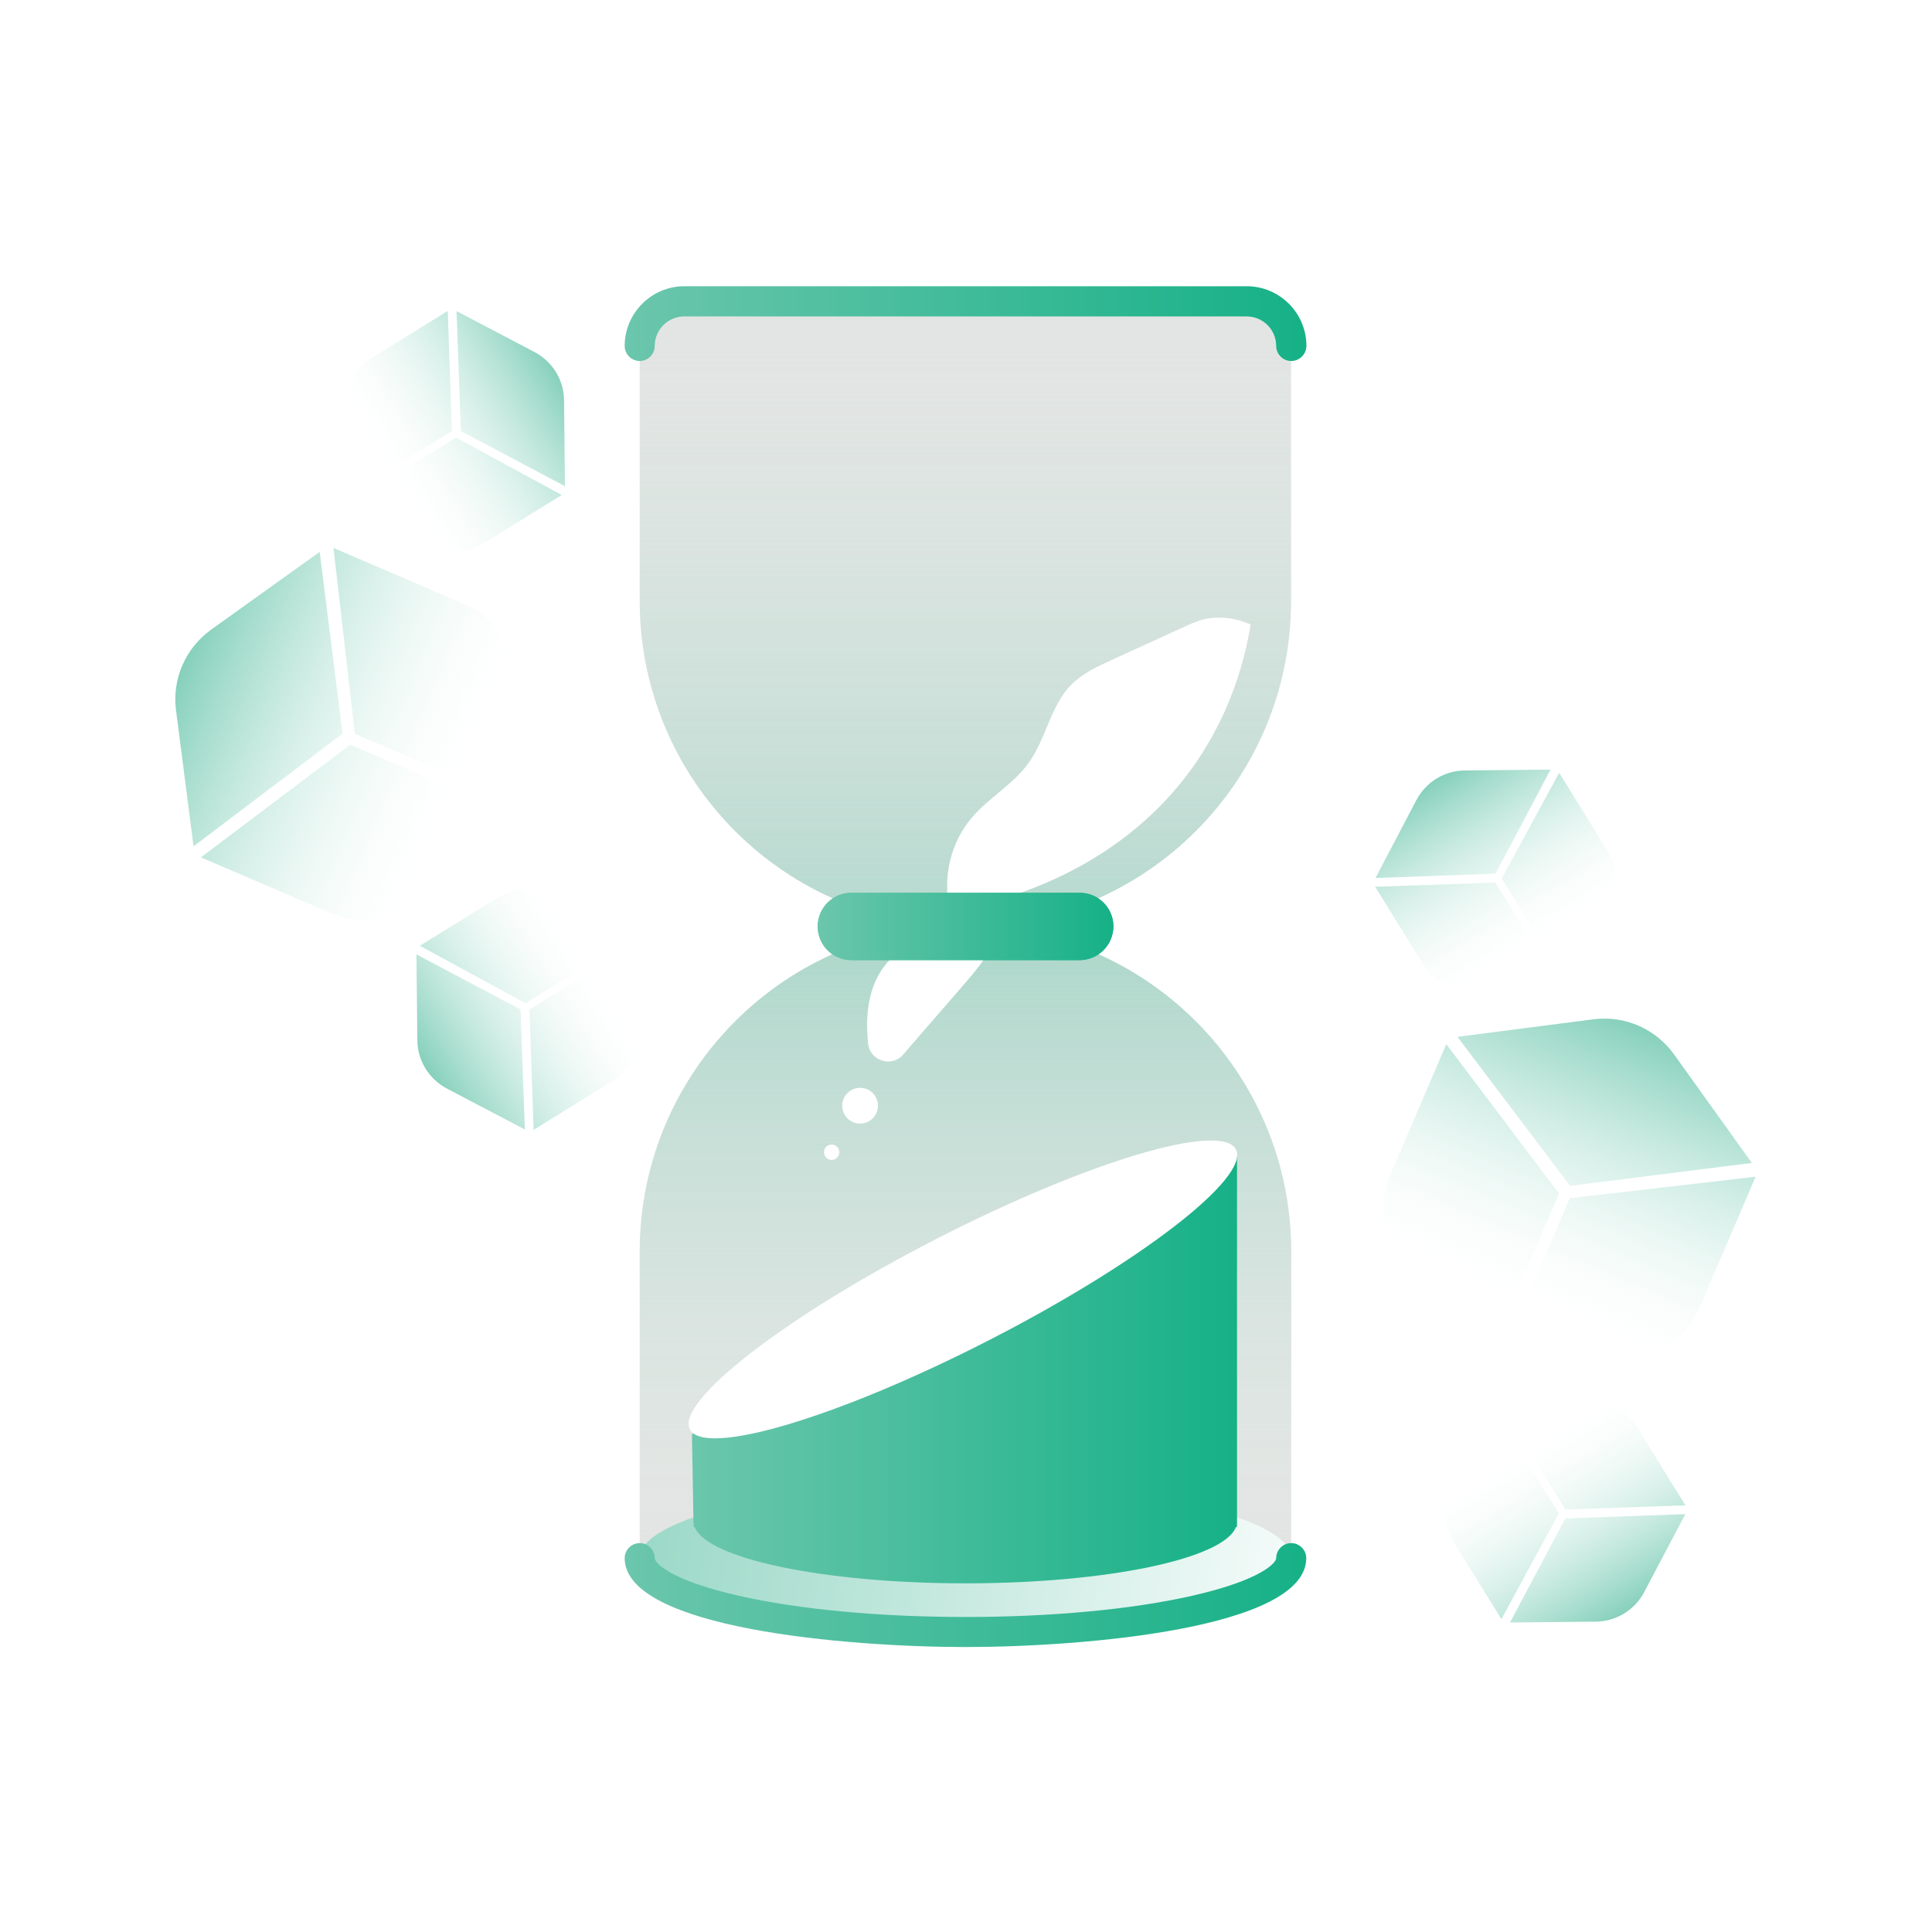 <svg width="150" height="150" viewBox="0 0 150 150" fill="none" xmlns="http://www.w3.org/2000/svg">
<g id="Hub.id - illust">
<rect width="150" height="150" fill="white"/>
<g id="Group">
<g id="Group_2">
<g id="Group_3">
<g id="Group_4">
<g id="Group_5">
<path id="Vector" d="M115.347 105.944L108.652 97.375C107.319 95.667 107.013 93.361 107.875 91.375L112.291 81.069L121.041 92.667L115.347 105.944Z" fill="url(#paint0_linear_6384_376415)"/>
<path id="Vector_2" d="M116.18 106.306L126.999 105.236C129.152 105.028 131.027 103.653 131.888 101.667L136.305 91.361L121.874 93.028L116.18 106.306Z" fill="url(#paint1_linear_6384_376415)"/>
<path id="Vector_3" d="M121.902 92.07L113.152 80.5L123.708 79.139C126.138 78.82 128.541 79.875 129.972 81.861L136.013 90.292L121.902 92.07Z" fill="url(#paint2_linear_6384_376415)"/>
</g>
</g>
<g id="Group_6">
<g id="Group_7">
<path id="Vector_4" d="M120.986 76.417L114 76.778C112.611 76.847 111.291 76.153 110.555 74.972L106.764 68.847L116.097 68.528L120.986 76.417Z" fill="url(#paint3_linear_6384_376415)"/>
<path id="Vector_5" d="M121.486 76.097L124.93 70.014C125.611 68.806 125.583 67.306 124.847 66.125L121.055 60L116.597 68.208L121.486 76.097Z" fill="url(#paint4_linear_6384_376415)"/>
<path id="Vector_6" d="M116.11 67.833L106.791 68.167L109.972 62.111C110.708 60.722 112.138 59.833 113.722 59.819L120.388 59.75L116.11 67.833Z" fill="url(#paint5_linear_6384_376415)"/>
</g>
</g>
<g id="Group_8">
<g id="Group_9">
<path id="Vector_7" d="M116.639 109.305L123.625 108.944C125.014 108.875 126.333 109.569 127.069 110.75L130.861 116.875L121.528 117.194L116.639 109.305Z" fill="url(#paint6_linear_6384_376415)"/>
<path id="Vector_8" d="M116.139 109.611L112.695 115.694C112.014 116.903 112.042 118.403 112.778 119.583L116.569 125.708L121.028 117.5L116.139 109.611Z" fill="url(#paint7_linear_6384_376415)"/>
<path id="Vector_9" d="M121.528 117.889L130.847 117.555L127.653 123.611C126.917 125 125.486 125.889 123.903 125.902L117.236 125.972L121.528 117.889Z" fill="url(#paint8_linear_6384_376415)"/>
</g>
</g>
</g>
<g id="Group_10">
<g id="Group_11">
<g id="Group_12">
<path id="Vector_10" d="M40.473 63.514L31.903 70.208C30.195 71.542 27.889 71.847 25.903 70.986L15.598 66.569L27.195 57.819L40.473 63.514Z" fill="url(#paint9_linear_6384_376415)"/>
<path id="Vector_11" d="M40.833 62.666L39.764 51.847C39.555 49.694 38.18 47.819 36.194 46.958L25.889 42.541L27.555 56.972L40.833 62.666Z" fill="url(#paint10_linear_6384_376415)"/>
<path id="Vector_12" d="M26.597 56.958L15.028 65.708L13.667 55.153C13.347 52.722 14.403 50.319 16.389 48.889L24.82 42.847L26.597 56.958Z" fill="url(#paint11_linear_6384_376415)"/>
</g>
</g>
<g id="Group_13">
<g id="Group_14">
<path id="Vector_13" d="M48.999 73.5L49.36 80.486C49.43 81.875 48.735 83.194 47.555 83.931L41.43 87.722L41.11 78.389L48.999 73.5Z" fill="url(#paint12_linear_6384_376415)"/>
<path id="Vector_14" d="M48.694 73L42.611 69.555C41.402 68.875 39.902 68.903 38.722 69.639L32.597 73.43L40.805 77.889L48.694 73Z" fill="url(#paint13_linear_6384_376415)"/>
<path id="Vector_15" d="M40.416 78.375L40.75 87.694L34.694 84.514C33.305 83.778 32.416 82.347 32.403 80.764L32.333 74.097L40.416 78.375Z" fill="url(#paint14_linear_6384_376415)"/>
</g>
</g>
<g id="Group_15">
<g id="Group_16">
<path id="Vector_16" d="M27.195 38.361L26.834 31.375C26.764 29.986 27.459 28.666 28.639 27.93L34.764 24.139L35.084 33.472L27.195 38.361Z" fill="url(#paint15_linear_6384_376415)"/>
<path id="Vector_17" d="M27.515 38.861L33.598 42.306C34.806 42.986 36.306 42.958 37.487 42.222L43.612 38.431L35.404 33.972L27.515 38.861Z" fill="url(#paint16_linear_6384_376415)"/>
<path id="Vector_18" d="M35.779 33.472L35.445 24.152L41.501 27.333C42.89 28.069 43.779 29.5 43.792 31.083L43.862 37.75L35.779 33.472Z" fill="url(#paint17_linear_6384_376415)"/>
</g>
</g>
</g>
</g>
<g id="Group_17">
<g id="Group_18">
<g id="Group_19">
<path id="Vector_19" d="M74.959 71.931C60.986 71.931 49.667 60.611 49.667 46.639V26.861C49.667 24.945 51.222 23.403 53.125 23.403H96.778C98.695 23.403 100.236 24.958 100.236 26.861V46.639C100.25 60.611 88.931 71.931 74.959 71.931Z" fill="#E2E3E2"/>
<path id="Vector_20" d="M74.959 71.889C88.931 71.889 100.25 83.208 100.25 97.18V120.43H49.667V97.18C49.667 83.222 60.986 71.889 74.959 71.889Z" fill="#E2E3E2"/>
<path id="Vector_21" d="M74.959 71.889C88.931 71.889 100.25 83.208 100.25 97.18V120.43H49.667V97.18C49.667 83.222 60.986 71.889 74.959 71.889Z" fill="url(#paint18_linear_6384_376415)"/>
<path id="Vector_22" d="M74.959 71.931C60.986 71.931 49.667 60.611 49.667 46.639V26.861C49.667 24.945 51.222 23.403 53.125 23.403H96.778C98.695 23.403 100.236 24.958 100.236 26.861V46.639C100.25 60.611 88.931 71.931 74.959 71.931Z" fill="url(#paint19_linear_6384_376415)"/>
<path id="Vector_23" d="M74.959 126.708C88.927 126.708 100.25 124.14 100.25 120.972C100.25 117.804 88.927 115.236 74.959 115.236C60.99 115.236 49.667 117.804 49.667 120.972C49.667 124.14 60.99 126.708 74.959 126.708Z" fill="#E2E3E2"/>
<path id="Vector_24" d="M74.959 126.708C88.927 126.708 100.25 124.14 100.25 120.972C100.25 117.804 88.927 115.236 74.959 115.236C60.99 115.236 49.667 117.804 49.667 120.972C49.667 124.14 60.99 126.708 74.959 126.708Z" fill="url(#paint20_linear_6384_376415)"/>
<path id="Vector_25" d="M96.056 89.611C84.806 95.569 73.362 101.486 61.723 107.347C59.056 108.694 56.389 110.028 53.723 111.347C53.764 113.75 53.806 116.152 53.848 118.555H53.931C54.861 121 63.903 122.93 74.945 122.93C85.987 122.93 95.028 121.014 95.959 118.555H96.042V89.611H96.056Z" fill="url(#paint21_linear_6384_376415)"/>
<path id="Vector_26" d="M76.784 104.053C88.491 98.052 97.076 91.422 95.96 89.244C94.844 87.067 84.449 90.166 72.742 96.168C61.035 102.169 52.45 108.799 53.566 110.977C54.682 113.154 65.078 110.055 76.784 104.053Z" fill="white"/>
<g id="Group_20">
<path id="Vector_27" d="M73.764 70.708C73.139 68.194 73.792 65.403 75.486 63.444C76.806 61.903 78.681 60.889 79.861 59.236C81.222 57.347 81.556 54.791 83.195 53.139C84.042 52.291 85.167 51.764 86.264 51.264C88.209 50.375 90.153 49.486 92.097 48.597C92.806 48.278 93.389 48.041 94.195 47.972C95.417 47.861 96.445 48.208 97.097 48.486C96.667 51.153 95.625 55.111 92.931 59.097C86.556 68.458 76.056 70.347 73.764 70.708Z" fill="white"/>
</g>
<path id="Vector_28" d="M76.958 65.139C76.111 64.986 75.319 65.528 75.139 66.375C74.833 67.806 74.264 69.431 73.111 70.931C71.43 73.139 69.847 73.375 68.597 75.097C67.75 76.264 67.083 78.07 67.403 81.042C67.555 82.389 69.264 82.903 70.139 81.861C70.722 81.181 71.361 80.431 72.069 79.625C75.458 75.709 76.194 75 76.93 73.542C77.653 72.125 78.43 69.875 78.25 66.584C78.208 65.875 77.68 65.278 76.972 65.153C76.972 65.139 76.958 65.139 76.958 65.139Z" fill="white"/>
<path id="Vector_29" d="M66.778 87.236C67.545 87.236 68.166 86.614 68.166 85.847C68.166 85.08 67.545 84.459 66.778 84.459C66.01 84.459 65.389 85.08 65.389 85.847C65.389 86.614 66.01 87.236 66.778 87.236Z" fill="white"/>
<path id="Vector_30" d="M64.57 90.055C64.9 90.055 65.167 89.788 65.167 89.458C65.167 89.128 64.9 88.861 64.57 88.861C64.24 88.861 63.973 89.128 63.973 89.458C63.973 89.788 64.24 90.055 64.57 90.055Z" fill="white"/>
<path id="Vector_31" d="M83.82 74.542H66.097C64.653 74.542 63.486 73.375 63.486 71.93C63.486 70.486 64.653 69.319 66.097 69.319H83.834C85.278 69.319 86.445 70.486 86.445 71.93C86.431 73.375 85.264 74.542 83.82 74.542Z" fill="url(#paint22_linear_6384_376415)"/>
<path id="Vector_32" d="M83.82 74.542H66.097C64.653 74.542 63.486 73.375 63.486 71.93C63.486 70.486 64.653 69.319 66.097 69.319H83.834C85.278 69.319 86.445 70.486 86.445 71.93C86.431 73.375 85.264 74.542 83.82 74.542Z" fill="url(#paint23_linear_6384_376415)"/>
<path id="Vector_33" d="M100.25 28.028C99.611 28.028 99.083 27.5 99.083 26.861C99.083 25.597 98.056 24.569 96.792 24.569H53.125C51.861 24.569 50.833 25.597 50.833 26.861C50.833 27.5 50.306 28.028 49.667 28.028C49.028 28.028 48.5 27.5 48.5 26.861C48.5 24.305 50.583 22.222 53.139 22.222H96.792C99.347 22.222 101.431 24.305 101.431 26.861C101.417 27.5 100.903 28.028 100.25 28.028Z" fill="url(#paint24_linear_6384_376415)"/>
<path id="Vector_34" d="M74.958 127.875C65.806 127.875 48.5 126.431 48.5 120.972C48.5 120.333 49.028 119.806 49.667 119.806C50.306 119.806 50.833 120.333 50.833 120.972C50.833 121.347 52.028 122.681 57.333 123.889C62.028 124.958 68.292 125.542 74.958 125.542C81.625 125.542 87.889 124.958 92.583 123.889C97.889 122.681 99.083 121.347 99.083 120.972C99.083 120.333 99.611 119.806 100.25 119.806C100.889 119.806 101.417 120.333 101.417 120.972C101.417 126.431 84.111 127.875 74.958 127.875Z" fill="url(#paint25_linear_6384_376415)"/>
</g>
</g>
</g>
</g>
</g>
<defs>
<linearGradient id="paint0_linear_6384_376415" x1="121.885" y1="74.654" x2="111.301" y2="99.381" gradientUnits="userSpaceOnUse">
<stop stop-color="#6BC6AC"/>
<stop offset="1" stop-color="#FEFFFF" stop-opacity="0"/>
</linearGradient>
<linearGradient id="paint1_linear_6384_376415" x1="134.319" y1="79.977" x2="123.735" y2="104.704" gradientUnits="userSpaceOnUse">
<stop stop-color="#6BC6AC"/>
<stop offset="1" stop-color="#FEFFFF" stop-opacity="0"/>
</linearGradient>
<linearGradient id="paint2_linear_6384_376415" x1="128.052" y1="77.294" x2="117.468" y2="102.021" gradientUnits="userSpaceOnUse">
<stop stop-color="#6BC6AC"/>
<stop offset="1" stop-color="#FEFFFF" stop-opacity="0"/>
</linearGradient>
<linearGradient id="paint3_linear_6384_376415" x1="106.922" y1="61.43" x2="116.025" y2="76.136" gradientUnits="userSpaceOnUse">
<stop stop-color="#6BC6AC"/>
<stop offset="1" stop-color="#FEFFFF" stop-opacity="0"/>
</linearGradient>
<linearGradient id="paint4_linear_6384_376415" x1="114.317" y1="56.852" x2="123.42" y2="71.559" gradientUnits="userSpaceOnUse">
<stop stop-color="#6BC6AC"/>
<stop offset="1" stop-color="#FEFFFF" stop-opacity="0"/>
</linearGradient>
<linearGradient id="paint5_linear_6384_376415" x1="110.59" y1="59.16" x2="119.692" y2="73.866" gradientUnits="userSpaceOnUse">
<stop stop-color="#6BC6AC"/>
<stop offset="1" stop-color="#FEFFFF" stop-opacity="0"/>
</linearGradient>
<linearGradient id="paint6_linear_6384_376415" x1="130.779" y1="124.331" x2="121.676" y2="109.625" gradientUnits="userSpaceOnUse">
<stop stop-color="#6BC6AC"/>
<stop offset="1" stop-color="#FEFFFF" stop-opacity="0"/>
</linearGradient>
<linearGradient id="paint7_linear_6384_376415" x1="123.383" y1="128.909" x2="114.281" y2="114.202" gradientUnits="userSpaceOnUse">
<stop stop-color="#6BC6AC"/>
<stop offset="1" stop-color="#FEFFFF" stop-opacity="0"/>
</linearGradient>
<linearGradient id="paint8_linear_6384_376415" x1="127.111" y1="126.601" x2="118.009" y2="111.895" gradientUnits="userSpaceOnUse">
<stop stop-color="#6BC6AC"/>
<stop offset="1" stop-color="#FEFFFF" stop-opacity="0"/>
</linearGradient>
<linearGradient id="paint9_linear_6384_376415" x1="9.188" y1="56.974" x2="33.915" y2="67.558" gradientUnits="userSpaceOnUse">
<stop stop-color="#6BC6AC"/>
<stop offset="1" stop-color="#FEFFFF" stop-opacity="0"/>
</linearGradient>
<linearGradient id="paint10_linear_6384_376415" x1="14.51" y1="44.539" x2="39.237" y2="55.123" gradientUnits="userSpaceOnUse">
<stop stop-color="#6BC6AC"/>
<stop offset="1" stop-color="#FEFFFF" stop-opacity="0"/>
</linearGradient>
<linearGradient id="paint11_linear_6384_376415" x1="11.828" y1="50.807" x2="36.554" y2="61.391" gradientUnits="userSpaceOnUse">
<stop stop-color="#6BC6AC"/>
<stop offset="1" stop-color="#FEFFFF" stop-opacity="0"/>
</linearGradient>
<linearGradient id="paint12_linear_6384_376415" x1="34.013" y1="87.562" x2="48.719" y2="78.459" gradientUnits="userSpaceOnUse">
<stop stop-color="#6BC6AC"/>
<stop offset="1" stop-color="#FEFFFF" stop-opacity="0"/>
</linearGradient>
<linearGradient id="paint13_linear_6384_376415" x1="29.436" y1="80.166" x2="44.142" y2="71.064" gradientUnits="userSpaceOnUse">
<stop stop-color="#6BC6AC"/>
<stop offset="1" stop-color="#FEFFFF" stop-opacity="0"/>
</linearGradient>
<linearGradient id="paint14_linear_6384_376415" x1="31.743" y1="83.894" x2="46.449" y2="74.791" gradientUnits="userSpaceOnUse">
<stop stop-color="#6BC6AC"/>
<stop offset="1" stop-color="#FEFFFF" stop-opacity="0"/>
</linearGradient>
<linearGradient id="paint15_linear_6384_376415" x1="42.22" y1="24.213" x2="27.514" y2="33.316" gradientUnits="userSpaceOnUse">
<stop stop-color="#6BC6AC"/>
<stop offset="1" stop-color="#FEFFFF" stop-opacity="0"/>
</linearGradient>
<linearGradient id="paint16_linear_6384_376415" x1="46.798" y1="31.609" x2="32.091" y2="40.712" gradientUnits="userSpaceOnUse">
<stop stop-color="#6BC6AC"/>
<stop offset="1" stop-color="#FEFFFF" stop-opacity="0"/>
</linearGradient>
<linearGradient id="paint17_linear_6384_376415" x1="44.49" y1="27.881" x2="29.784" y2="36.984" gradientUnits="userSpaceOnUse">
<stop stop-color="#6BC6AC"/>
<stop offset="1" stop-color="#FEFFFF" stop-opacity="0"/>
</linearGradient>
<linearGradient id="paint18_linear_6384_376415" x1="74.957" y1="43.251" x2="74.957" y2="128.003" gradientUnits="userSpaceOnUse">
<stop stop-color="#6BC6AC"/>
<stop offset="0.129" stop-color="#75C8B1" stop-opacity="0.871"/>
<stop offset="0.333" stop-color="#8DD0BC" stop-opacity="0.667"/>
<stop offset="0.586" stop-color="#B2DED0" stop-opacity="0.414"/>
<stop offset="0.876" stop-color="#E4F3ED" stop-opacity="0.124"/>
<stop offset="1" stop-color="#FEFFFF" stop-opacity="0"/>
</linearGradient>
<linearGradient id="paint19_linear_6384_376415" x1="74.957" y1="115.077" x2="74.957" y2="16.757" gradientUnits="userSpaceOnUse">
<stop stop-color="#6BC6AC"/>
<stop offset="0.141" stop-color="#71C7AF" stop-opacity="0.859"/>
<stop offset="0.315" stop-color="#82CCB7" stop-opacity="0.685"/>
<stop offset="0.505" stop-color="#9BD5C4" stop-opacity="0.495"/>
<stop offset="0.707" stop-color="#BDE3D6" stop-opacity="0.293"/>
<stop offset="0.916" stop-color="#E8F5F0" stop-opacity="0.084"/>
<stop offset="1" stop-color="#FEFFFF" stop-opacity="0"/>
</linearGradient>
<linearGradient id="paint20_linear_6384_376415" x1="23.019" y1="113.479" x2="105.051" y2="125.31" gradientUnits="userSpaceOnUse">
<stop stop-color="#6BC6AC"/>
<stop offset="1" stop-color="#FEFFFF"/>
</linearGradient>
<linearGradient id="paint21_linear_6384_376415" x1="53.729" y1="106.268" x2="96.057" y2="106.268" gradientUnits="userSpaceOnUse">
<stop stop-color="#6BC6AC"/>
<stop offset="1" stop-color="#16B187"/>
</linearGradient>
<linearGradient id="paint22_linear_6384_376415" x1="63.484" y1="71.929" x2="86.431" y2="71.929" gradientUnits="userSpaceOnUse">
<stop stop-color="#6BC6AC"/>
<stop offset="1" stop-color="#16B187"/>
</linearGradient>
<linearGradient id="paint23_linear_6384_376415" x1="63.484" y1="71.929" x2="86.431" y2="71.929" gradientUnits="userSpaceOnUse">
<stop stop-color="#6BC6AC"/>
<stop offset="1" stop-color="#16B187"/>
</linearGradient>
<linearGradient id="paint24_linear_6384_376415" x1="48.495" y1="25.122" x2="101.419" y2="25.122" gradientUnits="userSpaceOnUse">
<stop stop-color="#6BC6AC"/>
<stop offset="1" stop-color="#16B187"/>
</linearGradient>
<linearGradient id="paint25_linear_6384_376415" x1="48.495" y1="123.839" x2="101.419" y2="123.839" gradientUnits="userSpaceOnUse">
<stop stop-color="#6BC6AC"/>
<stop offset="1" stop-color="#16B187"/>
</linearGradient>
</defs>
</svg>
